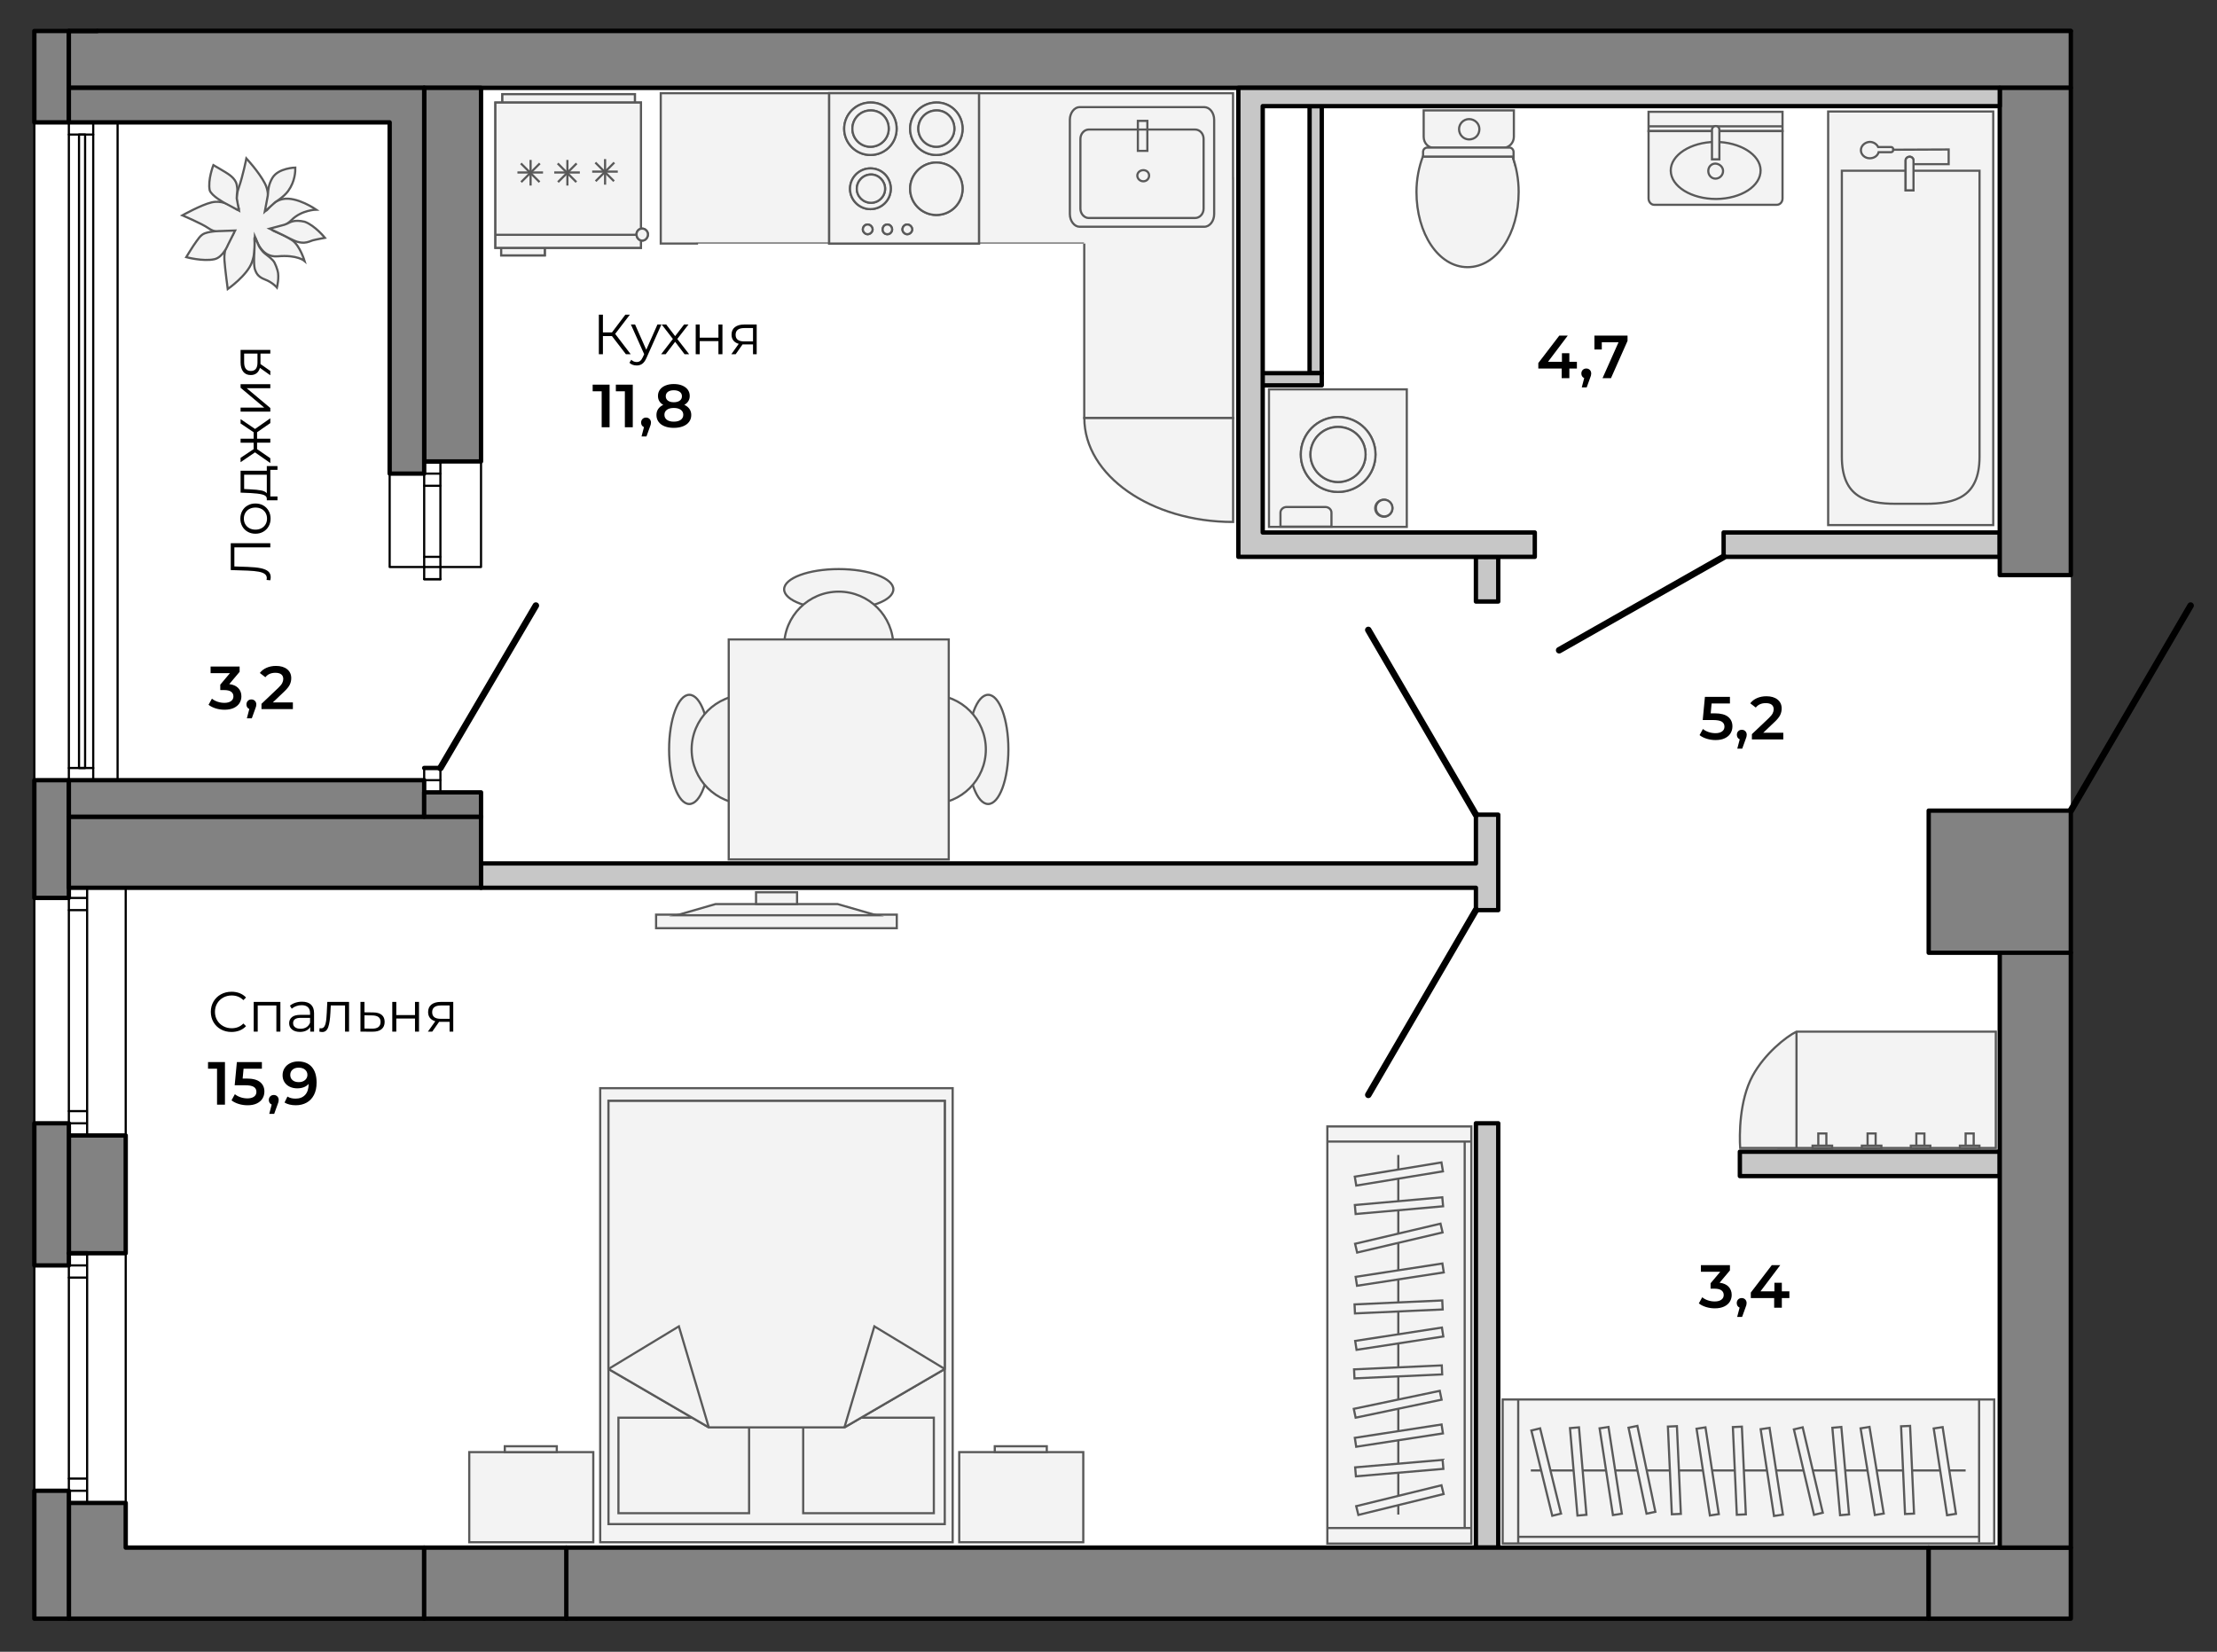 <?xml version="1.0" encoding="utf-8"?>
<!-- Generator: Adobe Illustrator 23.0.2, SVG Export Plug-In . SVG Version: 6.00 Build 0)  -->
<svg version="1.1" id="plan" xmlns="http://www.w3.org/2000/svg" xmlns:xlink="http://www.w3.org/1999/xlink" x="0px" y="0px"
	 viewBox="0 0 510 380" enable-background="new 0 0 510 380" xml:space="preserve">
<rect x="0" y="0" width="510" height="380" fill="#333333" stroke="none"/>
<g id="back">
	<rect x="7.9" y="7.134" fill="#FFFFFF" width="468.471" height="365.249"/>
</g>
<g id="walls">
	
		<rect x="7.9" y="7.134" fill="#828282" stroke="#000000" stroke-linecap="round" stroke-linejoin="round" stroke-miterlimit="10" width="7.94" height="21.018"/>
	
		<rect x="7.9" y="179.483" fill="#828282" stroke="#000000" stroke-linecap="round" stroke-linejoin="round" stroke-miterlimit="10" width="7.941" height="27.09"/>
	
		<line fill="none" stroke="#000000" stroke-linecap="round" stroke-linejoin="round" stroke-miterlimit="10" x1="476.371" y1="7.134" x2="22.379" y2="7.134"/>
	<polyline fill="#828282" stroke="#000000" stroke-linecap="round" stroke-linejoin="round" stroke-miterlimit="10" points="
		476.371,7.134 15.84,7.134 15.84,20.213 476.371,20.213 476.371,7.134 	"/>
	
		<rect x="339.52" y="258.418" fill="#C7C7C7" stroke="#000000" stroke-linecap="round" stroke-linejoin="round" stroke-miterlimit="10" width="5.138" height="97.618"/>
	<polyline fill="#C7C7C7" stroke="#000000" stroke-linecap="round" stroke-linejoin="round" stroke-miterlimit="10" points="
		339.52,128.106 339.52,138.381 344.658,138.381 344.658,128.106 	"/>
	
		<line fill="#C7C7C7" stroke="#000000" stroke-linecap="round" stroke-linejoin="round" stroke-miterlimit="10" x1="344.658" y1="128.106" x2="339.52" y2="128.106"/>
	<polygon fill="#C7C7C7" stroke="#000000" stroke-linecap="round" stroke-linejoin="round" stroke-miterlimit="10" points="
		110.656,204.238 339.52,204.238 339.52,209.376 344.658,209.376 344.658,187.424 339.52,187.424 339.52,198.633 110.656,198.633 	
		"/>
	
		<rect x="396.503" y="122.501" fill="#C7C7C7" stroke="#000000" stroke-linecap="round" stroke-linejoin="round" stroke-miterlimit="10" width="63.522" height="5.605"/>
	
		<rect x="301.257" y="24.416" fill="#C7C7C7" stroke="#000000" stroke-linecap="round" stroke-linejoin="round" stroke-miterlimit="10" width="2.802" height="61.435"/>
	
		<rect x="290.358" y="85.851" fill="#C7C7C7" stroke="#000000" stroke-linecap="round" stroke-linejoin="round" stroke-miterlimit="10" width="13.701" height="2.802"/>
	
		<rect x="130.272" y="356.036" fill="#828282" stroke="#000000" stroke-linecap="round" stroke-linejoin="round" stroke-miterlimit="10" width="313.404" height="16.347"/>
	<polygon fill="#828282" stroke="#000000" stroke-linecap="round" stroke-linejoin="round" stroke-miterlimit="10" points="
		476.371,20.213 476.371,132.309 460.024,132.309 460.024,24.416 460.024,20.213 	"/>
	
		<line fill="#828282" stroke="#000000" stroke-linecap="round" stroke-linejoin="round" stroke-miterlimit="10" x1="97.578" y1="20.213" x2="97.578" y2="106.153"/>
	
		<line fill="#828282" stroke="#000000" stroke-linecap="round" stroke-linejoin="round" stroke-miterlimit="10" x1="15.84" y1="261.221" x2="15.84" y2="288.311"/>
	
		<rect x="15.84" y="261.221" fill="#828282" stroke="#000000" stroke-linecap="round" stroke-linejoin="round" stroke-miterlimit="10" width="13.078" height="27.09"/>
	<polygon fill="#828282" stroke="#000000" stroke-linecap="round" stroke-linejoin="round" stroke-miterlimit="10" points="
		28.918,372.383 97.578,372.383 97.578,356.036 28.918,356.036 28.918,345.76 15.84,345.76 15.841,372.383 	"/>
	
		<rect x="400.239" y="264.957" fill="#C7C7C7" stroke="#000000" stroke-linecap="round" stroke-linejoin="round" stroke-miterlimit="10" width="59.785" height="5.605"/>
	
		<line fill="none" stroke="#000000" stroke-linecap="round" stroke-linejoin="round" stroke-miterlimit="10" x1="15.84" y1="7.134" x2="22.379" y2="7.134"/>
	
		<rect x="7.9" y="258.418" fill="#828282" stroke="#000000" stroke-linecap="round" stroke-linejoin="round" stroke-miterlimit="10" width="7.94" height="32.695"/>
	<polygon fill="#828282" stroke="#000000" stroke-linecap="round" stroke-linejoin="round" stroke-miterlimit="10" points="
		7.9,372.383 7.9,342.958 15.84,342.958 15.84,344.359 15.841,372.383 	"/>
	<g>
		
			<polyline fill="none" stroke="#000000" stroke-width="0.5" stroke-linecap="round" stroke-linejoin="round" stroke-miterlimit="10" points="
			15.84,179.483 21.445,179.483 21.445,176.681 15.84,176.681 15.84,179.483 		"/>
		
			<line fill="none" stroke="#000000" stroke-width="0.5" stroke-linecap="round" stroke-linejoin="round" stroke-miterlimit="10" x1="27.05" y1="28.153" x2="27.05" y2="179.483"/>
		
			<line fill="none" stroke="#000000" stroke-width="0.5" stroke-linecap="round" stroke-linejoin="round" stroke-miterlimit="10" x1="7.9" y1="179.483" x2="7.9" y2="28.153"/>
		
			<rect x="18.176" y="30.955" fill="none" stroke="#000000" stroke-width="0.5" stroke-linecap="round" stroke-linejoin="round" stroke-miterlimit="10" width="1.401" height="145.726"/>
		
			<path fill="none" stroke="#000000" stroke-width="0.5" stroke-linecap="round" stroke-linejoin="round" stroke-miterlimit="10" d="
			M21.445,176.681V30.955 M15.84,176.681V30.955"/>
		
			<polyline fill="none" stroke="#000000" stroke-width="0.5" stroke-linecap="round" stroke-linejoin="round" stroke-miterlimit="10" points="
			15.84,28.153 15.84,30.955 21.445,30.955 21.445,28.153 15.84,28.153 		"/>
	</g>
	<g>
		
			<line fill="none" stroke="#000000" stroke-width="1.5" stroke-linecap="round" stroke-linejoin="round" stroke-miterlimit="10" x1="396.503" y1="128.106" x2="358.67" y2="149.591"/>
		
			<path fill="none" stroke="#000000" stroke-width="1.5" stroke-linecap="round" stroke-linejoin="round" stroke-miterlimit="10" d="
			M339.52,209.376l-24.755,42.503 M339.52,187.424l-24.755-42.503"/>
		
			<line fill="none" stroke="#000000" stroke-width="1.5" stroke-linecap="round" stroke-linejoin="round" stroke-miterlimit="10" x1="476.371" y1="186.489" x2="503.929" y2="139.315"/>
		
			<line fill="none" stroke="#000000" stroke-width="1.5" stroke-linecap="round" stroke-linejoin="round" stroke-miterlimit="10" x1="101.314" y1="176.681" x2="123.266" y2="139.315"/>
	</g>
	
		<line fill="none" stroke="#000000" stroke-linecap="round" stroke-linejoin="round" stroke-miterlimit="10" x1="97.577" y1="176.681" x2="101.314" y2="176.681"/>
	
		<line fill="none" stroke="#000000" stroke-linecap="round" stroke-linejoin="round" stroke-miterlimit="10" x1="97.577" y1="106.153" x2="101.314" y2="106.153"/>
	<polygon fill="#828282" stroke="#000000" stroke-linecap="round" stroke-linejoin="round" stroke-miterlimit="10" points="
		20.044,204.238 110.656,204.238 110.656,187.891 15.84,187.891 15.84,204.238 	"/>
	
		<rect x="97.578" y="356.036" fill="#828282" stroke="#000000" stroke-linecap="round" stroke-linejoin="round" stroke-miterlimit="10" width="32.695" height="16.347"/>
	
		<rect x="443.676" y="356.036" fill="#828282" stroke="#000000" stroke-linecap="round" stroke-linejoin="round" stroke-miterlimit="10" width="32.695" height="16.347"/>
	
		<rect x="443.677" y="186.489" fill="#828282" stroke="#000000" stroke-linecap="round" stroke-linejoin="round" stroke-miterlimit="10" width="32.695" height="32.695"/>
	
		<rect x="460.024" y="219.184" fill="#828282" stroke="#000000" stroke-linecap="round" stroke-linejoin="round" stroke-miterlimit="10" width="16.347" height="136.851"/>
	<g>
		<g>
			
				<line fill="none" stroke="#000000" stroke-width="0.5" stroke-linecap="round" stroke-linejoin="round" stroke-miterlimit="10" x1="28.918" y1="204.238" x2="28.918" y2="261.221"/>
			
				<line fill="none" stroke="#000000" stroke-width="0.5" stroke-linecap="round" stroke-linejoin="round" stroke-miterlimit="10" x1="7.9" y1="258.418" x2="7.9" y2="206.574"/>
			
				<path fill="none" stroke="#000000" stroke-width="0.5" stroke-linecap="round" stroke-linejoin="round" stroke-miterlimit="10" d="
				M20.044,204.238v56.982 M15.84,258.418h4.204 M15.84,206.574h4.204 M15.84,209.376h4.204 M15.84,255.616h4.204"/>
			
				<polyline fill="none" stroke="#000000" stroke-width="0.5" stroke-linecap="round" stroke-linejoin="round" stroke-miterlimit="10" points="
				15.84,204.238 15.84,261.221 20.044,261.221 			"/>
		</g>
		<g>
			
				<line fill="none" stroke="#000000" stroke-width="0.5" stroke-linecap="round" stroke-linejoin="round" stroke-miterlimit="10" x1="28.918" y1="288.311" x2="28.918" y2="345.76"/>
			
				<line fill="none" stroke="#000000" stroke-width="0.5" stroke-linecap="round" stroke-linejoin="round" stroke-miterlimit="10" x1="7.9" y1="342.958" x2="7.9" y2="291.113"/>
			
				<path fill="none" stroke="#000000" stroke-width="0.5" stroke-linecap="round" stroke-linejoin="round" stroke-miterlimit="10" d="
				M20.044,288.311v57.45 M15.84,342.958h4.204 M15.84,291.113h4.204 M15.84,293.915h4.204 M15.84,340.155h4.204 M15.84,204.238
				h4.204"/>
			
				<polyline fill="none" stroke="#000000" stroke-width="0.5" stroke-linecap="round" stroke-linejoin="round" stroke-miterlimit="10" points="
				15.84,288.311 15.84,345.76 20.044,345.76 			"/>
		</g>
	</g>
	
		<line fill="none" stroke="#000000" stroke-linecap="round" stroke-linejoin="round" stroke-miterlimit="10" x1="15.84" y1="288.311" x2="20.044" y2="288.311"/>
	<polygon fill="#828282" stroke="#000000" stroke-linecap="round" stroke-linejoin="round" stroke-miterlimit="10" points="
		15.84,187.891 15.84,179.483 97.578,179.483 97.578,182.286 97.578,187.891 	"/>
	
		<rect x="97.578" y="182.286" fill="#828282" stroke="#000000" stroke-linecap="round" stroke-linejoin="round" stroke-miterlimit="10" width="13.078" height="5.605"/>
	
		<rect x="97.578" y="20.213" fill="#828282" stroke="#000000" stroke-linecap="round" stroke-linejoin="round" stroke-miterlimit="10" width="13.078" height="85.941"/>
	<polygon fill="#828282" stroke="#000000" stroke-linecap="round" stroke-linejoin="round" stroke-miterlimit="10" points="
		97.578,20.213 15.84,20.213 15.84,28.153 89.637,28.153 89.637,108.956 97.578,108.956 	"/>
	<polygon fill="#C7C7C7" stroke="#000000" stroke-linecap="round" stroke-linejoin="round" stroke-miterlimit="10" points="
		460.024,20.213 460.024,24.416 290.478,24.416 290.478,122.501 353.065,122.501 353.065,128.106 344.658,128.106 339.52,128.106 
		284.873,128.106 284.873,20.213 	"/>
	<g>
		
			<polyline fill="none" stroke="#000000" stroke-width="0.5" stroke-linecap="round" stroke-linejoin="round" stroke-miterlimit="10" points="
			110.656,106.153 110.656,130.441 101.314,130.441 		"/>
		
			<polyline fill="none" stroke="#000000" stroke-width="0.5" stroke-linecap="round" stroke-linejoin="round" stroke-miterlimit="10" points="
			89.637,108.956 89.637,130.441 97.578,130.441 		"/>
		
			<line fill="none" stroke="#000000" stroke-width="0.5" stroke-linecap="round" stroke-linejoin="round" stroke-miterlimit="10" x1="101.314" y1="106.153" x2="101.314" y2="133.243"/>
		
			<line fill="none" stroke="#000000" stroke-width="0.5" stroke-linecap="round" stroke-linejoin="round" stroke-miterlimit="10" x1="97.577" y1="179.483" x2="101.314" y2="179.483"/>
		
			<line fill="none" stroke="#000000" stroke-width="0.5" stroke-linecap="round" stroke-linejoin="round" stroke-miterlimit="10" x1="97.577" y1="108.956" x2="101.314" y2="108.956"/>
		
			<line fill="none" stroke="#000000" stroke-width="0.5" stroke-linecap="round" stroke-linejoin="round" stroke-miterlimit="10" x1="97.577" y1="111.758" x2="101.314" y2="111.758"/>
		
			<line fill="none" stroke="#000000" stroke-width="0.5" stroke-linecap="round" stroke-linejoin="round" stroke-miterlimit="10" x1="97.577" y1="128.106" x2="101.314" y2="128.106"/>
		
			<line fill="none" stroke="#000000" stroke-width="0.5" stroke-linecap="round" stroke-linejoin="round" stroke-miterlimit="10" x1="97.577" y1="130.441" x2="101.314" y2="130.441"/>
		
			<line fill="none" stroke="#000000" stroke-width="0.5" stroke-linecap="round" stroke-linejoin="round" stroke-miterlimit="10" x1="97.577" y1="133.243" x2="101.314" y2="133.243"/>
		
			<polyline fill="none" stroke="#000000" stroke-width="0.5" stroke-linecap="round" stroke-linejoin="round" stroke-miterlimit="10" points="
			97.578,106.153 97.578,133.243 101.314,133.243 		"/>
		
			<rect x="97.577" y="176.681" fill="none" stroke="#000000" stroke-width="0.5" stroke-linecap="round" stroke-linejoin="round" stroke-miterlimit="10" width="3.737" height="5.605"/>
	</g>
</g>
<g id="furniture">
	<g>
		<path fill="#F3F3F3" stroke="#595959" stroke-width="0.5" stroke-miterlimit="10" d="M283.648,41.019v-19.58H160.333h-2.388H152
			v34.593h8.333v-0.005c14.385,0.001,89.088,0.006,89.088,0.005v40.143h34.242V41.019H283.648z"/>
		<path fill="#F3F3F3" stroke="#595959" stroke-width="0.5" stroke-miterlimit="10" d="M249.438,96.175
			c0,13.204,15.324,23.908,34.226,23.908V96.175H249.438z"/>
	</g>
	<g>
		<path fill-rule="evenodd" clip-rule="evenodd" fill="#F3F3F3" stroke="#595959" stroke-width="0.5" stroke-miterlimit="10" d="
			M442.186,46.852c0,1.276-1.258,2.261-2.716,2.319c-1.391,0-2.584-1.044-2.584-2.319c0-1.276,1.193-2.203,2.584-2.203
			C440.994,44.649,442.186,45.577,442.186,46.852z"/>
		<path fill-rule="evenodd" clip-rule="evenodd" fill="#F3F3F3" stroke="#595959" stroke-width="0.5" stroke-miterlimit="10" d="
			M442.186,46.852c0,1.276-1.258,2.261-2.716,2.319c-1.391,0-2.584-1.044-2.584-2.319c0-1.276,1.193-2.203,2.584-2.203
			C440.994,44.649,442.186,45.577,442.186,46.852z"/>
		
			<polygon fill-rule="evenodd" clip-rule="evenodd" fill="#F3F3F3" stroke="#595959" stroke-width="0.5" stroke-miterlimit="10" points="
			458.525,25.651 420.549,25.651 420.549,120.798 458.525,120.798 458.525,25.651 		"/>
		<path fill-rule="evenodd" clip-rule="evenodd" fill="#F3F3F3" stroke="#595959" stroke-width="0.5" stroke-miterlimit="10" d="
			M423.701,39.278l31.67,0c0,0,0,65.466,0,65.802c0,9.263-5.578,10.815-12.394,10.815l-6.882,0c-6.817,0-12.395-1.552-12.395-10.815
			C423.701,104.744,423.701,39.278,423.701,39.278L423.701,39.278z"/>
		<path fill-rule="evenodd" clip-rule="evenodd" fill="#F3F3F3" stroke="#595959" stroke-width="0.5" stroke-miterlimit="10" d="
			M428.082,34.557c0,1.014,0.913,1.859,2.04,1.859c0.967,0,1.825-0.563,2.04-1.408h2.845c0.322,0,0.537-0.225,0.537-0.563
			c0-0.394-0.214-0.619-0.537-0.619h-2.953c-0.322-0.676-1.074-1.183-1.933-1.183C428.995,32.699,428.082,33.544,428.082,34.557
			L428.082,34.557z"/>
		
			<polyline fill-rule="evenodd" clip-rule="evenodd" fill="#F3F3F3" stroke="#595959" stroke-width="0.5" stroke-miterlimit="10" points="
			435.276,34.445 448.27,34.389 448.27,37.768 439.948,37.768 		"/>
		<path fill-rule="evenodd" clip-rule="evenodd" fill="#F3F3F3" stroke="#595959" stroke-width="0.5" stroke-miterlimit="10" d="
			M438.37,36.917v6.81v0.058h1.815v-0.058v-6.81c0-0.458-0.41-0.859-0.878-0.859C438.78,36.058,438.37,36.459,438.37,36.917z"/>
		<path fill-rule="evenodd" clip-rule="evenodd" fill="#F3F3F3" stroke="#595959" stroke-width="0.5" stroke-miterlimit="10" d="
			M438.37,36.917v6.81v0.058h1.815v-0.058v-6.81c0-0.458-0.41-0.859-0.878-0.859C438.78,36.058,438.37,36.459,438.37,36.917z"/>
	</g>
	<g>
		<path fill-rule="evenodd" clip-rule="evenodd" fill="#F3F3F3" stroke="#595959" stroke-width="0.5" stroke-miterlimit="10" d="
			M347.962,36.021c0.834,2.363,1.391,5.144,1.391,8.132c0,9.592-5.008,17.307-11.755,17.307c-6.676,0-11.754-7.715-11.754-17.307
			c0-2.92,0.557-5.7,1.461-8.132H347.962z"/>
		<path fill-rule="evenodd" clip-rule="evenodd" fill="#F3F3F3" stroke="#595959" stroke-width="0.5" stroke-miterlimit="10" d="
			M348.25,25.398v6.069c0,1.411-1.114,2.54-2.437,2.54h-15.874c-1.323,0.071-2.437-1.059-2.437-2.54v-6.069H348.25z"/>
		<path fill-rule="evenodd" clip-rule="evenodd" fill="#F3F3F3" stroke="#595959" stroke-width="0.5" stroke-miterlimit="10" d="
			M340.318,29.702c0-1.296-1.079-2.303-2.375-2.303s-2.303,1.08-2.303,2.303c0,1.367,1.08,2.375,2.303,2.375
			C339.31,32.076,340.318,31.069,340.318,29.702z"/>
		<path fill-rule="evenodd" clip-rule="evenodd" fill="#F3F3F3" stroke="#595959" stroke-width="0.5" stroke-miterlimit="10" d="
			M327.363,34.957v1.064h20.6c0.08,0.227,0.144,0.474,0.218,0.708v-1.772c0-0.574-0.487-1.005-0.905-1.005h-18.939
			C327.781,33.952,327.363,34.383,327.363,34.957z"/>
	</g>
	<g>
		
			<rect x="115.562" y="21.665" fill-rule="evenodd" clip-rule="evenodd" fill="#F3F3F3" stroke="#595959" stroke-width="0.5" stroke-miterlimit="10" width="30.487" height="2.158"/>
		
			<rect x="115.562" y="21.665" fill-rule="evenodd" clip-rule="evenodd" fill="#F3F3F3" stroke="#595959" stroke-width="0.5" stroke-miterlimit="10" width="30.487" height="2.158"/>
		
			<rect x="115.295" y="55.793" fill-rule="evenodd" clip-rule="evenodd" fill="#F3F3F3" stroke="#595959" stroke-width="0.5" stroke-miterlimit="10" width="10.023" height="2.958"/>
		
			<rect x="115.295" y="55.793" fill-rule="evenodd" clip-rule="evenodd" fill="#F3F3F3" stroke="#595959" stroke-width="0.5" stroke-miterlimit="10" width="10.023" height="2.958"/>
		
			<rect x="113.962" y="23.598" fill-rule="evenodd" clip-rule="evenodd" fill="#F3F3F3" stroke="#595959" stroke-width="0.5" stroke-miterlimit="10" width="33.486" height="33.42"/>
		
			<rect x="113.962" y="23.598" fill-rule="evenodd" clip-rule="evenodd" fill="#F3F3F3" stroke="#595959" stroke-width="0.5" stroke-miterlimit="10" width="33.486" height="33.42"/>
		<path fill-rule="evenodd" clip-rule="evenodd" fill="#F3F3F3" stroke="#595959" stroke-width="0.5" stroke-miterlimit="10" d="
			M147.448,54.018l-33.486,0L147.448,54.018z"/>
		<path fill-rule="evenodd" clip-rule="evenodd" fill="#F3F3F3" stroke="#595959" stroke-width="0.5" stroke-miterlimit="10" d="
			M149.048,53.9c0-0.653-0.584-1.307-1.312-1.307c-0.802,0-1.313,0.654-1.313,1.307c0,0.799,0.583,1.451,1.313,1.451
			C148.464,55.352,149.048,54.699,149.048,53.9z"/>
		<path fill-rule="evenodd" clip-rule="evenodd" fill="#F3F3F3" stroke="#595959" stroke-width="0.5" stroke-miterlimit="10" d="
			M149.048,53.9c0-0.653-0.584-1.307-1.312-1.307c-0.802,0-1.313,0.654-1.313,1.307c0,0.799,0.583,1.451,1.313,1.451
			C148.464,55.352,149.048,54.699,149.048,53.9z"/>
		<path fill-rule="evenodd" clip-rule="evenodd" fill="#F3F3F3" stroke="#595959" stroke-width="0.5" stroke-miterlimit="10" d="
			M130.525,36.796v5.891V36.796z"/>
		<path fill-rule="evenodd" clip-rule="evenodd" fill="#F3F3F3" stroke="#595959" stroke-width="0.5" stroke-miterlimit="10" d="
			M133.384,39.68l-5.89,0L133.384,39.68z"/>
		<path fill-rule="evenodd" clip-rule="evenodd" fill="#F3F3F3" stroke="#595959" stroke-width="0.5" stroke-miterlimit="10" d="
			M132.584,41.887l-4.291-4.291L132.584,41.887z"/>
		<path fill-rule="evenodd" clip-rule="evenodd" fill="#F3F3F3" stroke="#595959" stroke-width="0.5" stroke-miterlimit="10" d="
			M128.36,41.887l4.29-4.291L128.36,41.887z"/>
		<path fill-rule="evenodd" clip-rule="evenodd" fill="#F3F3F3" stroke="#595959" stroke-width="0.5" stroke-miterlimit="10" d="
			M139.193,36.596v5.89V36.596z"/>
		<path fill-rule="evenodd" clip-rule="evenodd" fill="#F3F3F3" stroke="#595959" stroke-width="0.5" stroke-miterlimit="10" d="
			M142.116,39.481l-5.89,0L142.116,39.481z"/>
		<path fill-rule="evenodd" clip-rule="evenodd" fill="#F3F3F3" stroke="#595959" stroke-width="0.5" stroke-miterlimit="10" d="
			M141.249,41.687l-4.291-4.291L141.249,41.687z"/>
		<path fill-rule="evenodd" clip-rule="evenodd" fill="#F3F3F3" stroke="#595959" stroke-width="0.5" stroke-miterlimit="10" d="
			M137.025,41.687l4.291-4.291L137.025,41.687z"/>
		<path fill-rule="evenodd" clip-rule="evenodd" fill="#F3F3F3" stroke="#595959" stroke-width="0.5" stroke-miterlimit="10" d="
			M122.056,36.796v5.891V36.796z"/>
		<path fill-rule="evenodd" clip-rule="evenodd" fill="#F3F3F3" stroke="#595959" stroke-width="0.5" stroke-miterlimit="10" d="
			M124.919,39.68l-5.89,0L124.919,39.68z"/>
		<path fill-rule="evenodd" clip-rule="evenodd" fill="#F3F3F3" stroke="#595959" stroke-width="0.5" stroke-miterlimit="10" d="
			M124.119,41.887l-4.291-4.291L124.119,41.887z"/>
		<path fill-rule="evenodd" clip-rule="evenodd" fill="#F3F3F3" stroke="#595959" stroke-width="0.5" stroke-miterlimit="10" d="
			M119.894,41.887l4.291-4.291L119.894,41.887z"/>
	</g>
	<g>
		
			<rect x="150.927" y="210.417" fill-rule="evenodd" clip-rule="evenodd" fill="#F3F3F3" stroke="#595959" stroke-width="0.5" stroke-miterlimit="10" width="55.37" height="3.118"/>
		
			<polygon fill-rule="evenodd" clip-rule="evenodd" fill="#F3F3F3" stroke="#595959" stroke-width="0.5" stroke-miterlimit="10" points="
			201.599,210.561 192.701,207.994 164.578,207.994 155.679,210.561 		"/>
		
			<rect x="177.279" y="201.915" transform="matrix(4.546147e-11 -1 1 4.546147e-11 -27.994 385.273)" fill-rule="evenodd" clip-rule="evenodd" fill="#F3F3F3" stroke="#595959" stroke-width="0.5" stroke-miterlimit="10" width="2.721" height="9.438"/>
	</g>
	<g>
		<g>
			
				<rect x="126.382" y="262.031" transform="matrix(6.123234e-17 -1 1 6.123234e-17 -123.96 481.183)" fill-rule="evenodd" clip-rule="evenodd" fill="#F3F3F3" stroke="#595959" stroke-width="0.5" stroke-miterlimit="10" width="104.458" height="81.082"/>
			
				<rect x="129.971" y="263.271" transform="matrix(6.123234e-17 -1 1 6.123234e-17 -123.296 480.604)" fill-rule="evenodd" clip-rule="evenodd" fill="#F3F3F3" stroke="#595959" stroke-width="0.5" stroke-miterlimit="10" width="97.365" height="77.358"/>
			
				<rect x="146.31" y="322.109" transform="matrix(6.123234e-17 -1 1 6.123234e-17 -179.843 494.428)" fill-rule="evenodd" clip-rule="evenodd" fill="#F3F3F3" stroke="#595959" stroke-width="0.5" stroke-miterlimit="10" width="21.965" height="30.054"/>
			
				<rect x="188.81" y="322.109" transform="matrix(6.123234e-17 -1 1 6.123234e-17 -137.343 536.928)" fill-rule="evenodd" clip-rule="evenodd" fill="#F3F3F3" stroke="#595959" stroke-width="0.5" stroke-miterlimit="10" width="21.965" height="30.054"/>
			
				<polygon fill-rule="evenodd" clip-rule="evenodd" fill="#F3F3F3" stroke="#595959" stroke-width="0.5" stroke-miterlimit="10" points="
				139.975,314.941 163.053,328.378 194.255,328.378 163.053,328.378 194.255,328.378 217.333,314.941 217.333,253.267 
				217.248,253.267 139.975,253.267 			"/>
			
				<polyline fill-rule="evenodd" clip-rule="evenodd" fill="#F3F3F3" stroke="#595959" stroke-width="0.5" stroke-miterlimit="10" points="
				139.975,314.941 156.17,305.137 163.053,328.378 			"/>
			
				<line fill-rule="evenodd" clip-rule="evenodd" fill="#F3F3F3" stroke="#595959" stroke-width="0.5" stroke-miterlimit="10" x1="163.053" y1="328.378" x2="139.975" y2="314.941"/>
			
				<polyline fill-rule="evenodd" clip-rule="evenodd" fill="#F3F3F3" stroke="#595959" stroke-width="0.5" stroke-miterlimit="10" points="
				217.333,314.941 201.138,305.137 194.255,328.378 			"/>
			
				<line fill-rule="evenodd" clip-rule="evenodd" fill="#F3F3F3" stroke="#595959" stroke-width="0.5" stroke-miterlimit="10" x1="194.255" y1="328.378" x2="217.333" y2="314.941"/>
		</g>
		<g>
			
				<rect x="220.663" y="334.068" fill="#F3F3F3" stroke="#595959" stroke-width="0.5" stroke-miterlimit="10" width="28.537" height="20.733"/>
			
				<rect x="228.837" y="332.717" fill="#F3F3F3" stroke="#595959" stroke-width="0.5" stroke-miterlimit="10" width="11.965" height="1.351"/>
		</g>
		<g>
			
				<rect x="107.945" y="334.068" fill="#F3F3F3" stroke="#595959" stroke-width="0.5" stroke-miterlimit="10" width="28.537" height="20.733"/>
			
				<rect x="116.12" y="332.717" fill="#F3F3F3" stroke="#595959" stroke-width="0.5" stroke-miterlimit="10" width="11.965" height="1.351"/>
		</g>
	</g>
	<g>
		<path fill-rule="evenodd" clip-rule="evenodd" fill="#F3F3F3" stroke="#595959" stroke-width="0.5" stroke-miterlimit="10" d="
			M394.614,29.061v1.033V29.061z"/>
		
			<line fill-rule="evenodd" clip-rule="evenodd" fill="#F3F3F3" stroke="#595959" stroke-width="0.5" stroke-miterlimit="10" x1="394.614" y1="29.061" x2="394.614" y2="30.094"/>
		<path fill-rule="evenodd" clip-rule="evenodd" fill="#F3F3F3" stroke="#595959" stroke-width="0.5" stroke-miterlimit="10" d="
			M393.824,36.659v-0.061v-6.747c0-0.487,0.425-0.852,0.851-0.852c0.487,0,0.851,0.365,0.851,0.852v6.747v0.061H393.824z"/>
		
			<rect x="379.234" y="25.718" fill-rule="evenodd" clip-rule="evenodd" fill="#F3F3F3" stroke="#595959" stroke-width="0.5" stroke-miterlimit="10" width="30.82" height="4.438"/>
		<path fill-rule="evenodd" clip-rule="evenodd" fill="#F3F3F3" stroke="#595959" stroke-width="0.5" stroke-miterlimit="10" d="
			M409.993,29.061h-30.698H409.993z"/>
		<path fill-rule="evenodd" clip-rule="evenodd" fill="#F3F3F3" stroke="#595959" stroke-width="0.5" stroke-miterlimit="10" d="
			M410.054,30.155v15.501c0,0.79-0.547,1.459-1.338,1.459h-28.205c-0.668,0-1.276-0.668-1.276-1.459V30.155H410.054z"/>
		<path fill-rule="evenodd" clip-rule="evenodd" fill="#F3F3F3" stroke="#595959" stroke-width="0.5" stroke-miterlimit="10" d="
			M394.553,32.647c5.714,0,10.394,2.918,10.456,6.504c0.061,3.647-4.438,6.565-10.213,6.626c-5.714,0-10.395-2.857-10.455-6.504
			C384.279,35.687,388.9,32.708,394.553,32.647z"/>
		<path fill-rule="evenodd" clip-rule="evenodd" fill="#F3F3F3" stroke="#595959" stroke-width="0.5" stroke-miterlimit="10" d="
			M396.377,39.334c0,0.973-0.79,1.763-1.763,1.763c-0.911,0-1.641-0.79-1.641-1.763c0-0.973,0.73-1.702,1.641-1.702
			C395.586,37.693,396.377,38.421,396.377,39.334z"/>
		<path fill-rule="evenodd" clip-rule="evenodd" fill="#F3F3F3" stroke="#595959" stroke-width="0.5" stroke-miterlimit="10" d="
			M393.824,36.659v-0.061v-6.747c0-0.487,0.425-0.852,0.851-0.852c0.487,0,0.851,0.365,0.851,0.852v6.747v0.061H393.824z"/>
	</g>
	<g>
		
			<rect x="273.924" y="290.565" transform="matrix(-4.488694e-11 1 -1 -4.488694e-11 629.032 -14.778)" fill-rule="evenodd" clip-rule="evenodd" fill="#F3F3F3" stroke="#595959" stroke-width="0.5" stroke-miterlimit="10" width="95.962" height="33.124"/>
		
			<line fill="#F3F3F3" stroke="#595959" stroke-width="0.5" stroke-miterlimit="10" x1="305.343" y1="262.619" x2="338.524" y2="262.619"/>
		
			<line fill="#F3F3F3" stroke="#595959" stroke-width="0.5" stroke-miterlimit="10" x1="305.343" y1="351.532" x2="338.467" y2="351.532"/>
		
			<line fill="#F3F3F3" stroke="#595959" stroke-width="0.5" stroke-miterlimit="10" x1="336.938" y1="262.619" x2="336.938" y2="351.532"/>
		
			<line fill="#F3F3F3" stroke="#595959" stroke-width="0.5" stroke-miterlimit="10" x1="321.667" y1="348.435" x2="321.667" y2="265.714"/>
		
			<rect x="320.802" y="259.912" transform="matrix(0.162 0.987 -0.987 0.162 536.157 -91.312)" fill="#F3F3F3" stroke="#595959" stroke-width="0.5" stroke-miterlimit="10" width="2.075" height="20.197"/>
		
			<rect x="320.802" y="267.346" transform="matrix(0.088 0.996 -0.996 0.088 569.833 -67.599)" fill="#F3F3F3" stroke="#595959" stroke-width="0.5" stroke-miterlimit="10" width="2.075" height="20.197"/>
		
			<rect x="320.629" y="274.873" transform="matrix(0.229 0.973 -0.973 0.229 525.403 -93.406)" fill="#F3F3F3" stroke="#595959" stroke-width="0.5" stroke-miterlimit="10" width="2.075" height="20.197"/>
		
			<rect x="320.854" y="283.271" transform="matrix(0.152 0.988 -0.988 0.152 562.91 -69.384)" fill="#F3F3F3" stroke="#595959" stroke-width="0.5" stroke-miterlimit="10" width="2.075" height="20.197"/>
		
			<rect x="320.742" y="290.596" transform="matrix(0.045 0.999 -0.999 0.045 607.652 -34.322)" fill="#F3F3F3" stroke="#595959" stroke-width="0.5" stroke-miterlimit="10" width="2.075" height="20.197"/>
		
			<rect x="320.742" y="298.012" transform="matrix(0.152 0.988 -0.988 0.152 577.384 -56.774)" fill="#F3F3F3" stroke="#595959" stroke-width="0.5" stroke-miterlimit="10" width="2.075" height="20.197"/>
		
			<rect x="320.629" y="305.541" transform="matrix(0.045 0.999 -0.999 0.045 622.474 -19.938)" fill="#F3F3F3" stroke="#595959" stroke-width="0.5" stroke-miterlimit="10" width="2.075" height="20.197"/>
		
			<rect x="320.629" y="312.924" transform="matrix(0.205 0.979 -0.979 0.205 571.823 -58.074)" fill="#F3F3F3" stroke="#595959" stroke-width="0.5" stroke-miterlimit="10" width="2.075" height="20.197"/>
		
			<rect x="320.65" y="320.307" transform="matrix(0.152 0.988 -0.988 0.152 599.343 -37.777)" fill="#F3F3F3" stroke="#595959" stroke-width="0.5" stroke-miterlimit="10" width="2.075" height="20.197"/>
		
			<rect x="320.629" y="327.691" transform="matrix(0.085 0.996 -0.996 0.085 630.983 -11.344)" fill="#F3F3F3" stroke="#595959" stroke-width="0.5" stroke-miterlimit="10" width="2.075" height="20.197"/>
		
			<rect x="320.876" y="335.074" transform="matrix(0.238 0.971 -0.971 0.238 580.583 -49.621)" fill="#F3F3F3" stroke="#595959" stroke-width="0.5" stroke-miterlimit="10" width="2.075" height="20.197"/>
	</g>
	<path fill-rule="evenodd" clip-rule="evenodd" fill="#F3F3F3" stroke="#595959" stroke-width="0.5" stroke-miterlimit="10" d="
		M248.353,52.166c-1.191,0-2.244-1.31-2.244-2.919V27.562c0-1.608,1.053-2.919,2.244-2.919h28.662c1.282,0,2.29,1.311,2.29,2.919
		v21.685c0,1.608-1.008,2.919-2.29,2.919H248.353L248.353,52.166z M263.017,41.708c-0.757,0-1.389-0.596-1.389-1.311
		c0-0.715,0.632-1.251,1.389-1.251c0.758,0,1.326,0.536,1.326,1.251C264.343,41.111,263.775,41.708,263.017,41.708z M250.453,50.153
		c-1.017,0-1.915-0.969-1.915-2.159V31.957c0-1.189,0.899-2.159,1.915-2.159h24.47c1.095,0,1.955,0.969,1.955,2.159v16.037
		c0,1.189-0.86,2.159-1.955,2.159H250.453L250.453,50.153z M261.756,34.708v-6.906h2.182v6.906H261.756z"/>
	<g>
		
			<rect x="190.744" y="21.44" fill-rule="evenodd" clip-rule="evenodd" fill="#F3F3F3" stroke="#595959" stroke-width="0.5" stroke-miterlimit="10" width="34.462" height="34.592"/>
		
			<rect x="190.744" y="21.44" fill-rule="evenodd" clip-rule="evenodd" fill="#F3F3F3" stroke="#595959" stroke-width="0.5" stroke-miterlimit="10" width="34.462" height="34.592"/>
		<path fill-rule="evenodd" clip-rule="evenodd" fill="#F3F3F3" stroke="#595959" stroke-width="0.5" stroke-miterlimit="10" d="
			M206.262,29.622c0,3.315-2.652,6.034-6.034,6.034c-3.315,0-6.034-2.719-6.034-6.034c0-3.315,2.719-6.034,6.034-6.034
			C203.676,23.522,206.262,26.307,206.262,29.622z"/>
		<path fill-rule="evenodd" clip-rule="evenodd" fill="#F3F3F3" stroke="#595959" stroke-width="0.5" stroke-miterlimit="10" d="
			M206.262,29.622c0,3.315-2.652,6.034-6.034,6.034c-3.315,0-6.034-2.719-6.034-6.034c0-3.315,2.719-6.034,6.034-6.034
			C203.676,23.522,206.262,26.307,206.262,29.622z"/>
		<path fill-rule="evenodd" clip-rule="evenodd" fill="#F3F3F3" stroke="#595959" stroke-width="0.5" stroke-miterlimit="10" d="
			M204.439,29.623c0,2.273-1.872,4.144-4.212,4.144c-2.273,0-4.144-1.871-4.144-4.144c0-2.34,1.871-4.212,4.144-4.212
			C202.635,25.345,204.439,27.217,204.439,29.623z"/>
		<path fill-rule="evenodd" clip-rule="evenodd" fill="#F3F3F3" stroke="#595959" stroke-width="0.5" stroke-miterlimit="10" d="
			M204.439,29.623c0,2.273-1.872,4.144-4.212,4.144c-2.273,0-4.144-1.871-4.144-4.144c0-2.34,1.871-4.212,4.144-4.212
			C202.635,25.345,204.439,27.217,204.439,29.623z"/>
		<path fill-rule="evenodd" clip-rule="evenodd" fill="#F3F3F3" stroke="#595959" stroke-width="0.5" stroke-miterlimit="10" d="
			M221.431,29.622c0,3.315-2.652,6.034-6.034,6.034c-3.315,0-6.034-2.719-6.034-6.034c0-3.315,2.719-6.034,6.034-6.034
			C218.779,23.522,221.431,26.307,221.431,29.622z"/>
		<path fill-rule="evenodd" clip-rule="evenodd" fill="#F3F3F3" stroke="#595959" stroke-width="0.5" stroke-miterlimit="10" d="
			M221.431,29.622c0,3.315-2.652,6.034-6.034,6.034c-3.315,0-6.034-2.719-6.034-6.034c0-3.315,2.719-6.034,6.034-6.034
			C218.779,23.522,221.431,26.307,221.431,29.622z"/>
		<path fill-rule="evenodd" clip-rule="evenodd" fill="#F3F3F3" stroke="#595959" stroke-width="0.5" stroke-miterlimit="10" d="
			M219.543,29.623c0,2.273-1.872,4.144-4.145,4.144c-2.274,0-4.146-1.871-4.146-4.144c0-2.34,1.872-4.212,4.146-4.212
			C217.67,25.345,219.543,27.217,219.543,29.623z"/>
		<path fill-rule="evenodd" clip-rule="evenodd" fill="#F3F3F3" stroke="#595959" stroke-width="0.5" stroke-miterlimit="10" d="
			M219.543,29.623c0,2.273-1.872,4.144-4.145,4.144c-2.274,0-4.146-1.871-4.146-4.144c0-2.34,1.872-4.212,4.146-4.212
			C217.67,25.345,219.543,27.217,219.543,29.623z"/>
		<path fill-rule="evenodd" clip-rule="evenodd" fill="#F3F3F3" stroke="#595959" stroke-width="0.5" stroke-miterlimit="10" d="
			M221.431,43.424c0,3.315-2.652,6.034-6.034,6.034c-3.315,0-6.034-2.719-6.034-6.034c0-3.315,2.719-6.034,6.034-6.034
			C218.779,37.39,221.431,40.109,221.431,43.424z"/>
		<path fill-rule="evenodd" clip-rule="evenodd" fill="#F3F3F3" stroke="#595959" stroke-width="0.5" stroke-miterlimit="10" d="
			M221.431,43.424c0,3.315-2.652,6.034-6.034,6.034c-3.315,0-6.034-2.719-6.034-6.034c0-3.315,2.719-6.034,6.034-6.034
			C218.779,37.39,221.431,40.109,221.431,43.424z"/>
		<path fill-rule="evenodd" clip-rule="evenodd" fill="#F3F3F3" stroke="#595959" stroke-width="0.5" stroke-miterlimit="10" d="
			M200.729,52.802c0,0.505-0.505,1.082-1.154,1.082c-0.506,0-1.084-0.505-1.084-1.082c0-0.65,0.506-1.154,1.084-1.154
			C200.224,51.647,200.729,52.224,200.729,52.802z"/>
		<path fill-rule="evenodd" clip-rule="evenodd" fill="#F3F3F3" stroke="#595959" stroke-width="0.5" stroke-miterlimit="10" d="
			M200.729,52.802c0,0.505-0.505,1.082-1.154,1.082c-0.506,0-1.084-0.505-1.084-1.082c0-0.65,0.506-1.154,1.084-1.154
			C200.224,51.647,200.729,52.224,200.729,52.802z"/>
		<path fill-rule="evenodd" clip-rule="evenodd" fill="#F3F3F3" stroke="#595959" stroke-width="0.5" stroke-miterlimit="10" d="
			M205.221,52.802c0,0.505-0.434,1.082-1.087,1.082c-0.652,0-1.085-0.505-1.085-1.082c0-0.65,0.434-1.154,1.085-1.154
			C204.786,51.647,205.221,52.224,205.221,52.802z"/>
		<path fill-rule="evenodd" clip-rule="evenodd" fill="#F3F3F3" stroke="#595959" stroke-width="0.5" stroke-miterlimit="10" d="
			M205.221,52.802c0,0.505-0.434,1.082-1.087,1.082c-0.652,0-1.085-0.505-1.085-1.082c0-0.65,0.434-1.154,1.085-1.154
			C204.786,51.647,205.221,52.224,205.221,52.802z"/>
		<path fill-rule="evenodd" clip-rule="evenodd" fill="#F3F3F3" stroke="#595959" stroke-width="0.5" stroke-miterlimit="10" d="
			M209.843,52.802c0,0.505-0.505,1.082-1.155,1.082c-0.505,0-1.083-0.505-1.083-1.082c0-0.65,0.506-1.154,1.083-1.154
			C209.338,51.647,209.843,52.224,209.843,52.802z"/>
		<path fill-rule="evenodd" clip-rule="evenodd" fill="#F3F3F3" stroke="#595959" stroke-width="0.5" stroke-miterlimit="10" d="
			M209.843,52.802c0,0.505-0.505,1.082-1.155,1.082c-0.505,0-1.083-0.505-1.083-1.082c0-0.65,0.506-1.154,1.083-1.154
			C209.338,51.647,209.843,52.224,209.843,52.802z"/>
		<path fill-rule="evenodd" clip-rule="evenodd" fill="#F3F3F3" stroke="#595959" stroke-width="0.5" stroke-miterlimit="10" d="
			M204.915,43.424c0,2.575-2.06,4.687-4.687,4.687c-2.575,0-4.686-2.112-4.686-4.687c0-2.575,2.111-4.687,4.686-4.687
			C202.906,38.737,204.915,40.849,204.915,43.424z"/>
		<path fill-rule="evenodd" clip-rule="evenodd" fill="#F3F3F3" stroke="#595959" stroke-width="0.5" stroke-miterlimit="10" d="
			M204.915,43.424c0,2.575-2.06,4.687-4.687,4.687c-2.575,0-4.686-2.112-4.686-4.687c0-2.575,2.111-4.687,4.686-4.687
			C202.906,38.737,204.915,40.849,204.915,43.424z"/>
		<path fill-rule="evenodd" clip-rule="evenodd" fill="#F3F3F3" stroke="#595959" stroke-width="0.5" stroke-miterlimit="10" d="
			M203.607,43.425c0,1.769-1.457,3.227-3.228,3.227c-1.822,0-3.279-1.458-3.279-3.227c0-1.769,1.457-3.279,3.279-3.279
			C202.15,40.146,203.607,41.655,203.607,43.425z"/>
		<path fill-rule="evenodd" clip-rule="evenodd" fill="#F3F3F3" stroke="#595959" stroke-width="0.5" stroke-miterlimit="10" d="
			M203.607,43.425c0,1.769-1.457,3.227-3.228,3.227c-1.822,0-3.279-1.458-3.279-3.227c0-1.769,1.457-3.279,3.279-3.279
			C202.15,40.146,203.607,41.655,203.607,43.425z"/>
	</g>
	<g>
		<path fill="#F3F3F3" stroke="#595959" stroke-width="0.5" stroke-miterlimit="10" d="M400.31,264.099
			c-0.181-2.832-0.252-10.848,2.854-16.591c2.75-5.085,7.756-9.052,10.102-10.174h45.851v26.766h-45.851
			C408.948,264.099,404.629,264.099,400.31,264.099z M413.267,237.333v26.766"/>
		
			<rect x="451.433" y="261.504" transform="matrix(-5.455253e-13 1 -1 -5.455253e-13 715.532 -190.669)" fill="#F3F3F3" stroke="#595959" stroke-width="0.5" stroke-miterlimit="10" width="3.335" height="1.854"/>
		
			<rect x="440.098" y="261.504" transform="matrix(-5.455253e-13 1 -1 -5.455253e-13 704.197 -179.333)" fill="#F3F3F3" stroke="#595959" stroke-width="0.5" stroke-miterlimit="10" width="3.335" height="1.854"/>
		
			<rect x="428.878" y="261.504" transform="matrix(-1.836970e-16 1 -1 -1.836970e-16 692.977 -168.114)" fill="#F3F3F3" stroke="#595959" stroke-width="0.5" stroke-miterlimit="10" width="3.335" height="1.854"/>
		
			<rect x="417.543" y="261.504" transform="matrix(-5.455253e-13 1 -1 -5.455253e-13 681.642 -156.779)" fill="#F3F3F3" stroke="#595959" stroke-width="0.5" stroke-miterlimit="10" width="3.335" height="1.854"/>
		
			<rect x="452.823" y="261.586" transform="matrix(-1.836970e-16 1 -1 -1.836970e-16 716.935 -189.266)" fill="#F3F3F3" stroke="#595959" stroke-width="0.5" stroke-miterlimit="10" width="0.556" height="4.497"/>
		
			<rect x="441.534" y="261.586" transform="matrix(-1.836970e-16 1 -1 -1.836970e-16 705.646 -177.977)" fill="#F3F3F3" stroke="#595959" stroke-width="0.5" stroke-miterlimit="10" width="0.556" height="4.497"/>
		
			<rect x="430.268" y="261.586" transform="matrix(-1.836970e-16 1 -1 -1.836970e-16 694.38 -166.711)" fill="#F3F3F3" stroke="#595959" stroke-width="0.5" stroke-miterlimit="10" width="0.556" height="4.497"/>
		
			<rect x="418.932" y="261.586" transform="matrix(-1.836970e-16 1 -1 -1.836970e-16 683.045 -155.375)" fill="#F3F3F3" stroke="#595959" stroke-width="0.5" stroke-miterlimit="10" width="0.556" height="4.497"/>
	</g>
	<g>
		<g>
			<path fill="#F3F3F3" stroke="#595959" stroke-width="0.5" stroke-miterlimit="10" d="M192.939,140.229
				c-6.94,0-12.556-2.077-12.556-4.654c0-2.565,5.617-4.654,12.556-4.654s12.568,2.089,12.568,4.654
				C205.507,138.152,199.879,140.229,192.939,140.229z"/>
			<path fill="#F3F3F3" stroke="#595959" stroke-width="0.5" stroke-miterlimit="10" d="M192.939,161.245
				c-6.94,0-12.556-5.628-12.556-12.568c0-6.94,5.617-12.568,12.556-12.568s12.568,5.628,12.568,12.568
				C205.507,155.617,199.879,161.245,192.939,161.245z"/>
		</g>
		<g>
			<path fill="#F3F3F3" stroke="#595959" stroke-width="0.5" stroke-miterlimit="10" d="M163.226,172.411
				c0,6.94-2.077,12.556-4.654,12.556c-2.565,0-4.654-5.617-4.654-12.556s2.089-12.568,4.654-12.568
				C161.149,159.843,163.226,165.472,163.226,172.411z"/>
			<path fill="#F3F3F3" stroke="#595959" stroke-width="0.5" stroke-miterlimit="10" d="M184.242,172.411
				c0,6.94-5.628,12.556-12.568,12.556s-12.568-5.617-12.568-12.556s5.628-12.568,12.568-12.568S184.242,165.472,184.242,172.411z"
				/>
		</g>
		<g>
			<path fill="#F3F3F3" stroke="#595959" stroke-width="0.5" stroke-miterlimit="10" d="M222.664,172.411
				c0-6.951,2.077-12.568,4.654-12.568c2.565,0,4.654,5.617,4.654,12.568c0,6.94-2.089,12.556-4.654,12.556
				C224.741,184.968,222.664,179.351,222.664,172.411z"/>
			<path fill="#F3F3F3" stroke="#595959" stroke-width="0.5" stroke-miterlimit="10" d="M201.647,172.411
				c0-6.951,5.628-12.568,12.568-12.568c6.94,0,12.568,5.617,12.568,12.568c0,6.94-5.628,12.556-12.568,12.556
				C207.276,184.968,201.647,179.351,201.647,172.411z"/>
		</g>
		
			<rect x="167.638" y="147.099" transform="matrix(-4.488783e-11 1 -1 -4.488783e-11 365.35 -20.539)" fill="#F3F3F3" stroke="#595959" stroke-width="0.5" stroke-miterlimit="10" width="50.613" height="50.613"/>
	</g>
	<g>
		<path fill="#F3F3F3" stroke="#595959" stroke-width="0.5" stroke-miterlimit="10" d="M51.633,46.676
			c1.723,0.521,2.878,1.639,3.105,1.599c0.817-0.145-1.126-1.389,0.179-5.077c0.979-2.769,1.756-6.754,1.756-6.754
			s2.875,3.083,4.255,5.741c1.587,3.056,0.042,6.092,0.294,6.225c0.333,0.175,1.176-2.073,3.826-2.612
			c3.242-0.658,7.699,2.431,7.699,2.431s-3.373,0.067-5.673,2.381c-2.202,2.215-4.64,1.791-4.501,2.257
			c0.084,0.282,2.736,1.059,4.704,2.454c1.736,1.23,2.786,4.711,2.786,4.711s-1.672-1.469-6.18-1.064
			c-4.081,0.367-4.984-4.401-5.251-4.356c-0.385,0.065,0.49,2.381-0.662,5.673c-1.074,3.069-5.582,6.213-5.582,6.213
			s-0.628-4.647-0.763-6.693c-0.261-3.967,2.55-5.941,2.144-6.544c-0.307-0.456-3.177,1.076-5.84-0.776
			c-1.555-1.082-5.979-2.939-5.979-2.939s4.332-2.434,6.737-2.989C49.779,46.306,50.776,46.417,51.633,46.676"/>
		<path fill="#F3F3F3" stroke="#595959" stroke-width="0.5" stroke-miterlimit="10" d="M54.453,45.646
			c0.003-0.206,0.012-0.53,0.045-0.926c0.043-0.529,0.091-0.708,0.094-1.044c0.003-0.272-0.029-0.593-0.131-1.145
			c-0.293-1.583-1.977-2.501-2.629-2.929c-0.526-0.346-2.747-1.616-2.747-1.616s-1.333,3.418-0.841,5.802
			c0.449,1.313,3.391,2.889,3.391,2.889l3.347,1.78L54.453,45.646z"/>
		<path fill="#F3F3F3" stroke="#595959" stroke-width="0.5" stroke-miterlimit="10" d="M63.323,46.494c0,0,1.929-1.145,2.939-2.519
			c1.636-2.227,1.691-4.594,1.672-5.42c0,0-3.851,0.072-5.243,2.33c-0.943,1.531-1.017,3.047-1.038,3.579
			c-0.008,0.192-0.025,0.377-0.055,0.567l-0.681,3.637L63.323,46.494z"/>
		<path fill="#F3F3F3" stroke="#595959" stroke-width="0.5" stroke-miterlimit="10" d="M65.293,54.173c0,0,2.383,1.263,3.098,1.452
			c0.828,0.219,1.305,0.221,1.548,0.207c0.909-0.05,1.548-0.401,1.967-0.53c0.504-0.155,2.842-0.59,2.842-0.59
			s-2.284-2.83-4.654-3.699c-2.464-0.563-3.356,0.12-4.062,0.457c-0.205,0.098-0.412,0.178-0.631,0.24l-3.379,0.899L65.293,54.173z"
			/>
		<path fill="#F3F3F3" stroke="#595959" stroke-width="0.5" stroke-miterlimit="10" d="M58.494,58.384c0,0-0.23,2.941,0.253,3.863
			c0.181,0.346,0.405,1.385,2.197,2.048c1.729,0.64,2.764,1.856,2.764,1.856s0.602-2.403,0.135-3.942
			c-0.214-0.706-0.355-1.094-0.681-1.762c-0.369-0.756-1.443-1.491-2.226-2.123c-0.82-0.662-1.378-1.704-1.378-1.704l-0.92-2.186
			L58.494,58.384z"/>
		<path fill="#F3F3F3" stroke="#595959" stroke-width="0.5" stroke-miterlimit="10" d="M50.804,53.15c0,0-2.135-0.023-3.638,0.507
			c-1.078,0.381-1.588,1.328-2.702,2.91c-0.351,0.498-1.621,2.594-1.621,2.594s3.872,1.044,6.484,0.473
			c1.985-0.435,3.12-3.316,3.12-3.316l1.643-3.285L50.804,53.15z"/>
	</g>
	<g>
		
			<rect x="291.918" y="89.574" fill-rule="evenodd" clip-rule="evenodd" fill="#F3F3F3" stroke="#595959" stroke-width="0.5" stroke-miterlimit="10" width="31.701" height="31.64"/>
		<path fill-rule="evenodd" clip-rule="evenodd" fill="#F3F3F3" stroke="#595959" stroke-width="0.5" stroke-miterlimit="10" d="
			M320.317,116.92c0-1.072-0.882-1.954-1.952-1.954c-1.133,0-2.015,0.882-2.015,1.954c0,1.071,0.882,1.954,2.015,1.954
			C319.435,118.874,320.317,117.991,320.317,116.92z"/>
		<path fill-rule="evenodd" clip-rule="evenodd" fill="#F3F3F3" stroke="#595959" stroke-width="0.5" stroke-miterlimit="10" d="
			M320.317,116.884c0-1.052-0.847-1.919-1.874-1.919c-1.088,0-1.935,0.867-1.935,1.919c0,1.052,0.847,1.919,1.935,1.919
			C319.47,118.803,320.317,117.937,320.317,116.884L320.317,116.884z M294.559,121.155v-3.218c0-0.743,0.665-1.299,1.391-1.299
			h8.949c0.725,0,1.391,0.557,1.391,1.299v3.218H294.559z"/>
		<path fill-rule="evenodd" clip-rule="evenodd" fill="#F3F3F3" stroke="#595959" stroke-width="0.5" stroke-miterlimit="10" d="
			M316.415,104.554c0-4.733-3.823-8.617-8.617-8.617c-4.734,0-8.557,3.884-8.557,8.617c0,4.733,3.823,8.617,8.557,8.617
			C312.653,113.171,316.415,109.287,316.415,104.554z"/>
		<path fill-rule="evenodd" clip-rule="evenodd" fill="#F3F3F3" stroke="#595959" stroke-width="0.5" stroke-miterlimit="10" d="
			M316.415,104.554c0-4.733-3.823-8.617-8.617-8.617c-4.734,0-8.557,3.884-8.557,8.617c0,4.733,3.823,8.617,8.557,8.617
			C312.653,113.171,316.415,109.287,316.415,104.554z"/>
		<path fill-rule="evenodd" clip-rule="evenodd" fill="#F3F3F3" stroke="#595959" stroke-width="0.5" stroke-miterlimit="10" d="
			M314.134,104.554c0-3.533-2.802-6.335-6.335-6.335c-3.473,0-6.336,2.802-6.336,6.335c0,3.472,2.924,6.335,6.336,6.335
			C311.331,110.889,314.134,108.026,314.134,104.554z"/>
		<path fill-rule="evenodd" clip-rule="evenodd" fill="#F3F3F3" stroke="#595959" stroke-width="0.5" stroke-miterlimit="10" d="
			M314.134,104.554c0-3.533-2.802-6.335-6.335-6.335c-3.473,0-6.336,2.802-6.336,6.335c0,3.472,2.924,6.335,6.336,6.335
			C311.331,110.889,314.134,108.026,314.134,104.554z"/>
	</g>
	<g>
		
			<rect x="345.677" y="321.961" transform="matrix(-1 -3.809365e-11 3.809365e-11 -1 804.427 677.045)" fill-rule="evenodd" clip-rule="evenodd" fill="#F3F3F3" stroke="#595959" stroke-width="0.5" stroke-miterlimit="10" width="113.073" height="33.124"/>
		
			<line fill="#F3F3F3" stroke="#595959" stroke-width="0.5" stroke-miterlimit="10" x1="455.275" y1="321.694" x2="455.275" y2="354.875"/>
		
			<line fill="#F3F3F3" stroke="#595959" stroke-width="0.5" stroke-miterlimit="10" x1="349.253" y1="321.961" x2="349.253" y2="355.085"/>
		
			<line fill="#F3F3F3" stroke="#595959" stroke-width="0.5" stroke-miterlimit="10" x1="455.275" y1="353.556" x2="349.253" y2="353.556"/>
		
			<line fill="#F3F3F3" stroke="#595959" stroke-width="0.5" stroke-miterlimit="10" x1="352.15" y1="338.285" x2="452.175" y2="338.285"/>
		
			<rect x="429.737" y="328.359" transform="matrix(-0.987 0.162 -0.162 -0.987 910.68 602.674)" fill="#F3F3F3" stroke="#595959" stroke-width="0.5" stroke-miterlimit="10" width="2.075" height="20.197"/>
		
			<rect x="422.303" y="328.359" transform="matrix(-0.996 0.088 -0.088 -0.996 874.869 638.278)" fill="#F3F3F3" stroke="#595959" stroke-width="0.5" stroke-miterlimit="10" width="2.075" height="20.197"/>
		
			<rect x="414.776" y="328.186" transform="matrix(-0.973 0.229 -0.229 -0.973 898.045 572.358)" fill="#F3F3F3" stroke="#595959" stroke-width="0.5" stroke-miterlimit="10" width="2.075" height="20.197"/>
		
			<rect x="406.378" y="328.411" transform="matrix(-0.988 0.152 -0.152 -0.988 861.561 611.14)" fill="#F3F3F3" stroke="#595959" stroke-width="0.5" stroke-miterlimit="10" width="2.075" height="20.197"/>
		
			<rect x="399.053" y="328.299" transform="matrix(-0.999 0.045 -0.045 -0.999 815.039 658.401)" fill="#F3F3F3" stroke="#595959" stroke-width="0.5" stroke-miterlimit="10" width="2.075" height="20.197"/>
		
			<rect x="391.637" y="328.299" transform="matrix(-0.988 0.152 -0.152 -0.988 832.235 613.158)" fill="#F3F3F3" stroke="#595959" stroke-width="0.5" stroke-miterlimit="10" width="2.075" height="20.197"/>
		
			<rect x="384.107" y="328.186" transform="matrix(-0.999 0.045 -0.045 -0.999 785.158 658.85)" fill="#F3F3F3" stroke="#595959" stroke-width="0.5" stroke-miterlimit="10" width="2.075" height="20.197"/>
		
			<rect x="376.724" y="328.186" transform="matrix(-0.979 0.205 -0.205 -0.979 816.892 591.869)" fill="#F3F3F3" stroke="#595959" stroke-width="0.5" stroke-miterlimit="10" width="2.075" height="20.197"/>
		
			<rect x="369.341" y="328.207" transform="matrix(-0.988 0.152 -0.152 -0.988 787.888 616.365)" fill="#F3F3F3" stroke="#595959" stroke-width="0.5" stroke-miterlimit="10" width="2.075" height="20.197"/>
		
			<rect x="361.958" y="328.186" transform="matrix(-0.996 0.085 -0.085 -0.996 753.352 644.593)" fill="#F3F3F3" stroke="#595959" stroke-width="0.5" stroke-miterlimit="10" width="2.075" height="20.197"/>
		
			<rect x="354.575" y="328.432" transform="matrix(-0.971 0.238 -0.238 -0.971 781.558 582.733)" fill="#F3F3F3" stroke="#595959" stroke-width="0.5" stroke-miterlimit="10" width="2.075" height="20.197"/>
		
			<rect x="446.173" y="328.241" transform="matrix(-0.988 0.152 -0.152 -0.988 940.663 604.75)" fill="#F3F3F3" stroke="#595959" stroke-width="0.5" stroke-miterlimit="10" width="2.075" height="20.197"/>
		
			<rect x="437.748" y="328.128" transform="matrix(-0.999 0.045 -0.045 -0.999 892.382 656.314)" fill="#F3F3F3" stroke="#595959" stroke-width="0.5" stroke-miterlimit="10" width="2.075" height="20.197"/>
	</g>
</g>
<g id="numbers">
	<g>
		<path d="M50.818,236.814c-0.724-0.399-1.292-0.951-1.703-1.658c-0.412-0.706-0.618-1.497-0.618-2.372s0.206-1.666,0.618-2.373
			c0.412-0.706,0.981-1.259,1.709-1.657s1.542-0.598,2.444-0.598c0.676,0,1.3,0.112,1.872,0.338
			c0.572,0.226,1.057,0.555,1.456,0.988l-0.611,0.61c-0.711-0.719-1.608-1.079-2.691-1.079c-0.719,0-1.374,0.165-1.963,0.494
			c-0.589,0.33-1.051,0.78-1.384,1.353c-0.334,0.571-0.5,1.213-0.5,1.924s0.167,1.352,0.5,1.924
			c0.333,0.572,0.795,1.022,1.384,1.352c0.589,0.33,1.244,0.494,1.963,0.494c1.092,0,1.989-0.363,2.691-1.092l0.611,0.611
			c-0.399,0.434-0.886,0.765-1.462,0.994c-0.577,0.229-1.203,0.345-1.878,0.345C52.354,237.411,51.542,237.212,50.818,236.814z"/>
		<path d="M64.5,230.495v6.838h-0.923v-6.019h-4.29v6.019h-0.923v-6.838H64.5z"/>
		<path d="M71.533,231.113c0.476,0.446,0.715,1.107,0.715,1.982v4.238h-0.884v-1.066c-0.208,0.355-0.513,0.633-0.917,0.832
			c-0.403,0.2-0.882,0.3-1.436,0.3c-0.763,0-1.37-0.183-1.82-0.547c-0.451-0.363-0.676-0.845-0.676-1.442
			c0-0.581,0.21-1.049,0.63-1.404s1.09-0.533,2.008-0.533h2.171v-0.416c0-0.589-0.165-1.037-0.494-1.345
			c-0.33-0.308-0.811-0.462-1.443-0.462c-0.434,0-0.85,0.071-1.248,0.215c-0.399,0.143-0.741,0.34-1.027,0.591l-0.416-0.688
			c0.347-0.295,0.763-0.522,1.248-0.683s0.997-0.24,1.534-0.24C70.372,230.444,71.056,230.666,71.533,231.113z M70.493,236.313
			c0.373-0.238,0.65-0.583,0.832-1.033v-1.118H69.18c-1.17,0-1.755,0.407-1.755,1.222c0,0.399,0.152,0.713,0.455,0.942
			c0.303,0.23,0.728,0.345,1.274,0.345C69.674,236.67,70.12,236.551,70.493,236.313z"/>
		<path d="M80.295,230.495v6.838h-0.923v-6.019h-3.276l-0.091,1.689c-0.069,1.422-0.234,2.514-0.494,3.276
			c-0.26,0.763-0.724,1.144-1.391,1.144c-0.182,0-0.403-0.034-0.663-0.104l0.065-0.793c0.156,0.034,0.264,0.052,0.325,0.052
			c0.355,0,0.624-0.165,0.806-0.494c0.182-0.329,0.303-0.736,0.364-1.222s0.112-1.127,0.156-1.924l0.117-2.444H80.295z"/>
		<path d="M87.815,233.486c0.446,0.372,0.669,0.909,0.669,1.611c0,0.729-0.24,1.287-0.722,1.678c-0.481,0.39-1.176,0.58-2.086,0.571
			l-2.756-0.013v-6.838h0.923v2.392l2.015,0.026C86.717,232.922,87.369,233.113,87.815,233.486z M87.062,236.261
			c0.325-0.265,0.487-0.652,0.487-1.164c0-0.502-0.16-0.875-0.481-1.117c-0.321-0.243-0.802-0.369-1.443-0.378l-1.781-0.025v3.042
			l1.781,0.025C86.257,236.653,86.736,236.526,87.062,236.261z"/>
		<path d="M90.24,230.495h0.923v3.029h4.303v-3.029h0.923v6.838h-0.923v-3.016h-4.303v3.016H90.24V230.495z"/>
		<path d="M104.267,230.495v6.838h-0.845v-2.262h-2.145h-0.26l-1.586,2.262H98.43l1.703-2.392c-0.529-0.147-0.936-0.399-1.222-0.755
			c-0.286-0.354-0.429-0.806-0.429-1.352c0-0.763,0.26-1.343,0.78-1.742c0.52-0.398,1.23-0.598,2.132-0.598H104.267z
			 M101.354,234.382h2.067v-3.067h-2.002c-1.334,0-2.002,0.516-2.002,1.547C99.417,233.875,100.063,234.382,101.354,234.382z"/>
		<path d="M51.748,244.333v9.8h-1.82v-8.274h-2.072v-1.525H51.748z"/>
		<path d="M59.826,248.932c0.663,0.537,0.994,1.268,0.994,2.191c0,0.588-0.145,1.12-0.434,1.596
			c-0.29,0.476-0.724,0.854-1.302,1.134c-0.579,0.28-1.292,0.42-2.142,0.42c-0.7,0-1.376-0.1-2.03-0.301
			c-0.653-0.2-1.204-0.479-1.652-0.833l0.77-1.414c0.364,0.299,0.8,0.534,1.309,0.707c0.508,0.173,1.033,0.259,1.575,0.259
			c0.644,0,1.15-0.133,1.519-0.398c0.369-0.267,0.553-0.633,0.553-1.1c0-0.504-0.199-0.884-0.595-1.141
			c-0.397-0.257-1.076-0.385-2.037-0.385h-2.366l0.504-5.334h5.754v1.525h-4.214l-0.21,2.269h0.938
			C58.141,248.127,59.163,248.396,59.826,248.932z"/>
		<path d="M63.788,252.229c0.214,0.215,0.322,0.495,0.322,0.84c0,0.149-0.021,0.307-0.063,0.47s-0.128,0.408-0.259,0.734
			l-0.714,1.975h-1.134l0.56-2.143c-0.206-0.084-0.367-0.217-0.483-0.398c-0.117-0.183-0.175-0.395-0.175-0.638
			c0-0.345,0.107-0.625,0.322-0.84c0.214-0.214,0.485-0.321,0.812-0.321C63.302,251.908,63.573,252.015,63.788,252.229z"/>
		<path d="M71.718,245.453c0.742,0.84,1.113,2.044,1.113,3.611c0,1.102-0.201,2.042-0.602,2.821s-0.964,1.372-1.687,1.778
			c-0.724,0.405-1.561,0.608-2.513,0.608c-0.504,0-0.978-0.054-1.421-0.161c-0.443-0.106-0.829-0.263-1.155-0.469l0.672-1.372
			c0.485,0.317,1.106,0.477,1.862,0.477c0.943,0,1.68-0.289,2.212-0.868c0.532-0.579,0.798-1.414,0.798-2.506v-0.015
			c-0.29,0.336-0.658,0.591-1.106,0.764c-0.448,0.173-0.952,0.259-1.512,0.259c-0.644,0-1.223-0.124-1.736-0.371
			c-0.514-0.247-0.915-0.6-1.204-1.057c-0.29-0.457-0.434-0.985-0.434-1.582c0-0.635,0.159-1.192,0.476-1.673
			c0.317-0.481,0.747-0.852,1.288-1.113c0.541-0.262,1.148-0.393,1.82-0.393C69.934,244.193,70.977,244.614,71.718,245.453z
			 M70.165,248.477c0.369-0.317,0.553-0.719,0.553-1.204c0-0.476-0.18-0.87-0.539-1.183s-0.856-0.469-1.491-0.469
			c-0.569,0-1.031,0.151-1.386,0.455c-0.354,0.303-0.532,0.707-0.532,1.211c0,0.513,0.177,0.919,0.532,1.218
			c0.355,0.299,0.831,0.448,1.428,0.448C69.317,248.953,69.795,248.794,70.165,248.477z"/>
	</g>
	<g>
		<path d="M140.776,77.319h-2.08v4.173h-0.936v-9.1h0.936v4.082h2.08l3.081-4.082h1.04l-3.38,4.42l3.575,4.68h-1.105L140.776,77.319
			z"/>
		<path d="M152.151,74.654l-3.419,7.657c-0.277,0.642-0.598,1.096-0.962,1.365c-0.364,0.269-0.802,0.403-1.313,0.403
			c-0.33,0-0.637-0.052-0.923-0.156c-0.286-0.104-0.533-0.26-0.741-0.468l0.429-0.689c0.347,0.347,0.763,0.52,1.248,0.52
			c0.312,0,0.579-0.087,0.8-0.26c0.221-0.174,0.427-0.468,0.617-0.884l0.299-0.663l-3.055-6.825h0.962l2.574,5.811l2.574-5.811
			H152.151z"/>
		<path d="M157.481,81.492l-2.171-2.86l-2.184,2.86h-1.04l2.704-3.51l-2.574-3.328h1.04l2.054,2.678l2.054-2.678h1.014l-2.574,3.328
			l2.73,3.51H157.481z"/>
		<path d="M160.042,74.654h0.923v3.029h4.303v-3.029h0.923v6.838h-0.923v-3.016h-4.303v3.016h-0.923V74.654z"/>
		<path d="M174.069,74.654v6.838h-0.845v-2.262h-2.145h-0.26l-1.586,2.262h-1.001l1.703-2.392c-0.529-0.147-0.936-0.398-1.222-0.754
			s-0.429-0.806-0.429-1.352c0-0.763,0.26-1.343,0.78-1.742c0.52-0.398,1.23-0.598,2.132-0.598H174.069z M171.157,78.54h2.067
			v-3.068h-2.002c-1.334,0-2.002,0.516-2.002,1.547C169.22,78.034,169.865,78.54,171.157,78.54z"/>
		<path d="M140.23,88.492v9.8h-1.82v-8.274h-2.072v-1.526H140.23z"/>
		<path d="M145.564,88.492v9.8h-1.82v-8.274h-2.072v-1.526H145.564z"/>
		<path d="M149.428,96.388c0.214,0.215,0.322,0.495,0.322,0.84c0,0.149-0.021,0.306-0.063,0.469
			c-0.042,0.164-0.128,0.409-0.259,0.735l-0.714,1.974h-1.134l0.56-2.142c-0.206-0.084-0.367-0.217-0.483-0.399
			c-0.117-0.182-0.175-0.395-0.175-0.637c0-0.345,0.107-0.625,0.322-0.84c0.214-0.215,0.485-0.322,0.812-0.322
			C148.943,96.065,149.213,96.173,149.428,96.388z"/>
		<path d="M158.605,94.084c0.275,0.397,0.413,0.861,0.413,1.393c0,0.597-0.166,1.12-0.497,1.568c-0.331,0.448-0.8,0.791-1.407,1.029
			c-0.607,0.238-1.312,0.357-2.114,0.357s-1.505-0.119-2.107-0.357c-0.602-0.238-1.066-0.581-1.393-1.029
			c-0.327-0.448-0.49-0.971-0.49-1.568c0-0.532,0.135-0.996,0.406-1.393c0.271-0.396,0.658-0.711,1.162-0.945
			c-0.392-0.215-0.693-0.497-0.903-0.847s-0.315-0.753-0.315-1.211c0-0.551,0.151-1.031,0.455-1.442
			c0.303-0.411,0.73-0.728,1.281-0.952s1.185-0.336,1.904-0.336c0.728,0,1.367,0.112,1.918,0.336s0.98,0.542,1.288,0.952
			c0.308,0.411,0.462,0.891,0.462,1.442c0,0.458-0.107,0.859-0.322,1.204c-0.215,0.345-0.523,0.63-0.924,0.854
			C157.936,93.373,158.33,93.688,158.605,94.084z M156.596,96.583c0.392-0.28,0.588-0.667,0.588-1.162
			c0-0.485-0.196-0.868-0.588-1.148c-0.392-0.28-0.924-0.42-1.596-0.42c-0.672,0-1.199,0.14-1.582,0.42
			c-0.383,0.28-0.574,0.663-0.574,1.148c0,0.495,0.191,0.882,0.574,1.162s0.91,0.42,1.582,0.42
			C155.672,97.003,156.204,96.863,156.596,96.583z M153.649,90.143c-0.332,0.243-0.497,0.583-0.497,1.022
			c0,0.42,0.166,0.754,0.497,1.001c0.331,0.248,0.781,0.371,1.351,0.371c0.579,0,1.036-0.124,1.372-0.371
			c0.336-0.247,0.504-0.581,0.504-1.001c0-0.438-0.17-0.779-0.511-1.022c-0.341-0.243-0.796-0.364-1.365-0.364
			S153.98,89.901,153.649,90.143z"/>
	</g>
	<g>
		<path d="M53.082,124.97h9.1v0.949h-8.268v4.394l3.042,0.104c1.257,0.043,2.269,0.146,3.036,0.306
			c0.767,0.161,1.339,0.405,1.716,0.734c0.377,0.33,0.565,0.767,0.565,1.313c0,0.234-0.03,0.477-0.091,0.728l-0.858-0.078
			c0.035-0.147,0.052-0.29,0.052-0.429c0-0.381-0.151-0.691-0.455-0.93c-0.303-0.238-0.773-0.418-1.41-0.54
			c-0.637-0.121-1.48-0.204-2.529-0.247l-3.9-0.13V124.97z"/>
		<path d="M61.799,121.083c-0.299,0.529-0.713,0.945-1.242,1.248c-0.528,0.303-1.126,0.455-1.794,0.455s-1.265-0.152-1.794-0.455
			s-0.94-0.719-1.235-1.248c-0.294-0.528-0.442-1.122-0.442-1.781s0.147-1.252,0.442-1.781c0.295-0.528,0.707-0.942,1.235-1.242
			c0.529-0.299,1.126-0.448,1.794-0.448s1.266,0.149,1.794,0.448c0.529,0.299,0.942,0.713,1.242,1.242
			c0.299,0.529,0.448,1.123,0.448,1.781S62.098,120.555,61.799,121.083z M61.097,117.995c-0.221-0.386-0.535-0.687-0.942-0.904
			c-0.407-0.216-0.871-0.325-1.391-0.325s-0.983,0.108-1.391,0.325c-0.407,0.217-0.722,0.518-0.942,0.904
			c-0.221,0.386-0.332,0.821-0.332,1.307s0.11,0.921,0.332,1.306c0.221,0.386,0.535,0.689,0.942,0.91
			c0.408,0.221,0.871,0.332,1.391,0.332s0.984-0.11,1.391-0.332s0.721-0.524,0.942-0.91c0.221-0.385,0.332-0.821,0.332-1.306
			S61.318,118.381,61.097,117.995z"/>
		<path d="M61.376,107.225h2.457v0.871h-1.651v6.123h1.651v0.871h-2.457v-0.39c-0.026-0.459-0.364-0.771-1.014-0.936
			c-0.65-0.165-1.56-0.277-2.73-0.338l-2.288-0.091v-5.044h6.032V107.225z M60.083,112.828c0.628,0.122,1.06,0.338,1.293,0.65
			v-4.264h-5.213v3.289l1.521,0.078C58.655,112.624,59.455,112.706,60.083,112.828z"/>
		<path d="M59.14,99.438v1.482h3.042v0.923H59.14v1.482l3.042,2.093v1.105l-3.523-2.457l-3.315,2.262v-1.001l3.003-2.002v-1.482
			h-3.003v-0.923h3.003v-1.482l-3.003-2.015v-1.001l3.328,2.262l3.51-2.457v1.105L59.14,99.438z"/>
		<path d="M55.344,94.693V93.77h5.434l-5.434-4.563v-0.819h6.838v0.923h-5.434l5.434,4.55v0.832H55.344z"/>
		<path d="M55.344,80.497h6.838v0.845H59.92v2.145v0.26l2.262,1.586v1.001l-2.392-1.703c-0.147,0.529-0.398,0.936-0.754,1.222
			s-0.806,0.429-1.352,0.429c-0.763,0-1.343-0.26-1.742-0.78c-0.398-0.52-0.598-1.23-0.598-2.132V80.497z M59.231,83.41v-2.067
			h-3.068v2.002c0,1.334,0.516,2.002,1.547,2.002C58.724,85.347,59.231,84.701,59.231,83.41z"/>
	</g>
	<g>
		<path d="M54.817,158.306c0.476,0.504,0.714,1.134,0.714,1.89c0,0.569-0.145,1.087-0.434,1.554
			c-0.29,0.467-0.726,0.838-1.309,1.113c-0.583,0.275-1.295,0.413-2.135,0.413c-0.7,0-1.374-0.101-2.023-0.301
			c-0.648-0.201-1.202-0.478-1.659-0.833l0.784-1.414c0.355,0.299,0.786,0.535,1.295,0.707c0.509,0.173,1.034,0.259,1.575,0.259
			c0.644,0,1.15-0.133,1.519-0.399c0.369-0.266,0.553-0.628,0.553-1.085c0-0.458-0.175-0.814-0.525-1.071
			c-0.35-0.256-0.884-0.385-1.603-0.385h-0.896v-1.246l2.226-2.646h-4.452v-1.526h6.678v1.218l-2.38,2.828
			C53.651,157.494,54.341,157.803,54.817,158.306z"/>
		<path d="M58.64,161.233c0.214,0.215,0.322,0.495,0.322,0.84c0,0.149-0.021,0.306-0.063,0.469
			c-0.042,0.164-0.128,0.409-0.259,0.735l-0.714,1.974h-1.134l0.56-2.142c-0.206-0.084-0.367-0.217-0.483-0.399
			c-0.117-0.182-0.175-0.395-0.175-0.637c0-0.345,0.107-0.625,0.322-0.84c0.214-0.215,0.485-0.322,0.812-0.322
			C58.154,160.91,58.425,161.018,58.64,161.233z"/>
		<path d="M67.375,161.597v1.54h-7.224v-1.218l3.892-3.696c0.439-0.42,0.735-0.786,0.889-1.099c0.154-0.313,0.231-0.623,0.231-0.931
			c0-0.458-0.154-0.807-0.462-1.05c-0.308-0.243-0.761-0.364-1.358-0.364c-0.999,0-1.764,0.341-2.296,1.022l-1.274-0.98
			c0.383-0.513,0.898-0.912,1.547-1.197c0.648-0.284,1.374-0.427,2.177-0.427c1.064,0,1.913,0.252,2.548,0.756
			s0.952,1.19,0.952,2.058c0,0.532-0.112,1.031-0.336,1.498s-0.653,0.999-1.288,1.596l-2.618,2.492H67.375z"/>
	</g>
	<g>
		<path d="M397.646,296.02c0.476,0.504,0.714,1.134,0.714,1.89c0,0.57-0.146,1.088-0.435,1.555s-0.726,0.838-1.309,1.112
			c-0.583,0.275-1.295,0.413-2.135,0.413c-0.7,0-1.375-0.1-2.023-0.301c-0.648-0.2-1.202-0.479-1.659-0.833l0.784-1.414
			c0.354,0.299,0.786,0.534,1.295,0.707s1.034,0.259,1.575,0.259c0.644,0,1.15-0.133,1.519-0.398
			c0.369-0.267,0.554-0.628,0.554-1.085s-0.175-0.814-0.525-1.071c-0.35-0.257-0.884-0.385-1.603-0.385h-0.896v-1.246l2.227-2.646
			h-4.452v-1.525h6.678v1.218l-2.38,2.828C396.479,295.208,397.17,295.516,397.646,296.02z"/>
		<path d="M401.468,298.946c0.215,0.215,0.322,0.495,0.322,0.84c0,0.149-0.021,0.307-0.063,0.47s-0.128,0.408-0.259,0.734
			l-0.714,1.975h-1.135l0.561-2.143c-0.205-0.084-0.366-0.217-0.483-0.398c-0.116-0.183-0.175-0.395-0.175-0.638
			c0-0.345,0.107-0.625,0.322-0.84c0.215-0.214,0.485-0.321,0.812-0.321C400.982,298.624,401.253,298.732,401.468,298.946z"/>
		<path d="M411.631,298.624h-1.735v2.226h-1.765v-2.226h-5.376v-1.261l4.83-6.313h1.946l-4.55,6.034h3.206v-1.975h1.708v1.975h1.735
			V298.624z"/>
	</g>
	<g>
		<path d="M397.534,164.913c0.662,0.537,0.994,1.267,0.994,2.191c0,0.588-0.145,1.12-0.435,1.596
			c-0.289,0.476-0.723,0.854-1.302,1.134c-0.579,0.28-1.293,0.42-2.142,0.42c-0.7,0-1.377-0.101-2.03-0.301
			s-1.204-0.478-1.652-0.833l0.771-1.414c0.364,0.299,0.8,0.535,1.309,0.707c0.509,0.173,1.034,0.259,1.575,0.259
			c0.645,0,1.15-0.133,1.52-0.399c0.368-0.266,0.553-0.632,0.553-1.099c0-0.504-0.198-0.884-0.595-1.141
			c-0.397-0.256-1.076-0.385-2.037-0.385h-2.366l0.504-5.334h5.754v1.526h-4.214l-0.21,2.268h0.938
			C395.85,164.109,396.871,164.377,397.534,164.913z"/>
		<path d="M401.496,168.211c0.215,0.215,0.322,0.495,0.322,0.84c0,0.149-0.021,0.306-0.063,0.469
			c-0.042,0.164-0.128,0.409-0.259,0.735l-0.714,1.974h-1.135l0.561-2.142c-0.205-0.084-0.366-0.217-0.483-0.399
			c-0.116-0.182-0.175-0.395-0.175-0.637c0-0.345,0.107-0.625,0.322-0.84s0.485-0.322,0.812-0.322
			C401.011,167.889,401.281,167.996,401.496,168.211z"/>
		<path d="M410.231,168.575v1.54h-7.224v-1.218l3.892-3.696c0.438-0.42,0.735-0.786,0.89-1.099c0.153-0.313,0.23-0.623,0.23-0.931
			c0-0.458-0.154-0.807-0.462-1.05c-0.308-0.243-0.761-0.364-1.358-0.364c-0.998,0-1.764,0.341-2.296,1.022l-1.273-0.98
			c0.382-0.513,0.897-0.912,1.547-1.197c0.648-0.284,1.374-0.427,2.177-0.427c1.064,0,1.913,0.252,2.548,0.756
			s0.952,1.19,0.952,2.058c0,0.532-0.112,1.031-0.336,1.498s-0.653,0.999-1.288,1.596l-2.618,2.492H410.231z"/>
	</g>
	<g>
		<path d="M362.751,84.777h-1.735v2.226h-1.765v-2.226h-5.376v-1.26l4.83-6.314h1.946l-4.55,6.034h3.206v-1.974h1.708v1.974h1.735
			V84.777z"/>
		<path d="M365.72,85.099c0.215,0.215,0.322,0.495,0.322,0.84c0,0.149-0.021,0.306-0.063,0.469
			c-0.042,0.164-0.128,0.409-0.259,0.735l-0.714,1.974h-1.135l0.561-2.142c-0.205-0.084-0.366-0.217-0.483-0.399
			c-0.116-0.182-0.175-0.395-0.175-0.637c0-0.345,0.107-0.625,0.322-0.84s0.485-0.322,0.812-0.322
			C365.234,84.777,365.505,84.885,365.72,85.099z"/>
		<path d="M374.399,77.203v1.218l-3.808,8.582h-1.946l3.682-8.26h-3.85v1.666h-1.694v-3.206H374.399z"/>
	</g>
</g>
<g>
</g>
<g>
</g>
<g>
</g>
<g>
</g>
<g>
</g>
<g>
</g>
</svg>
